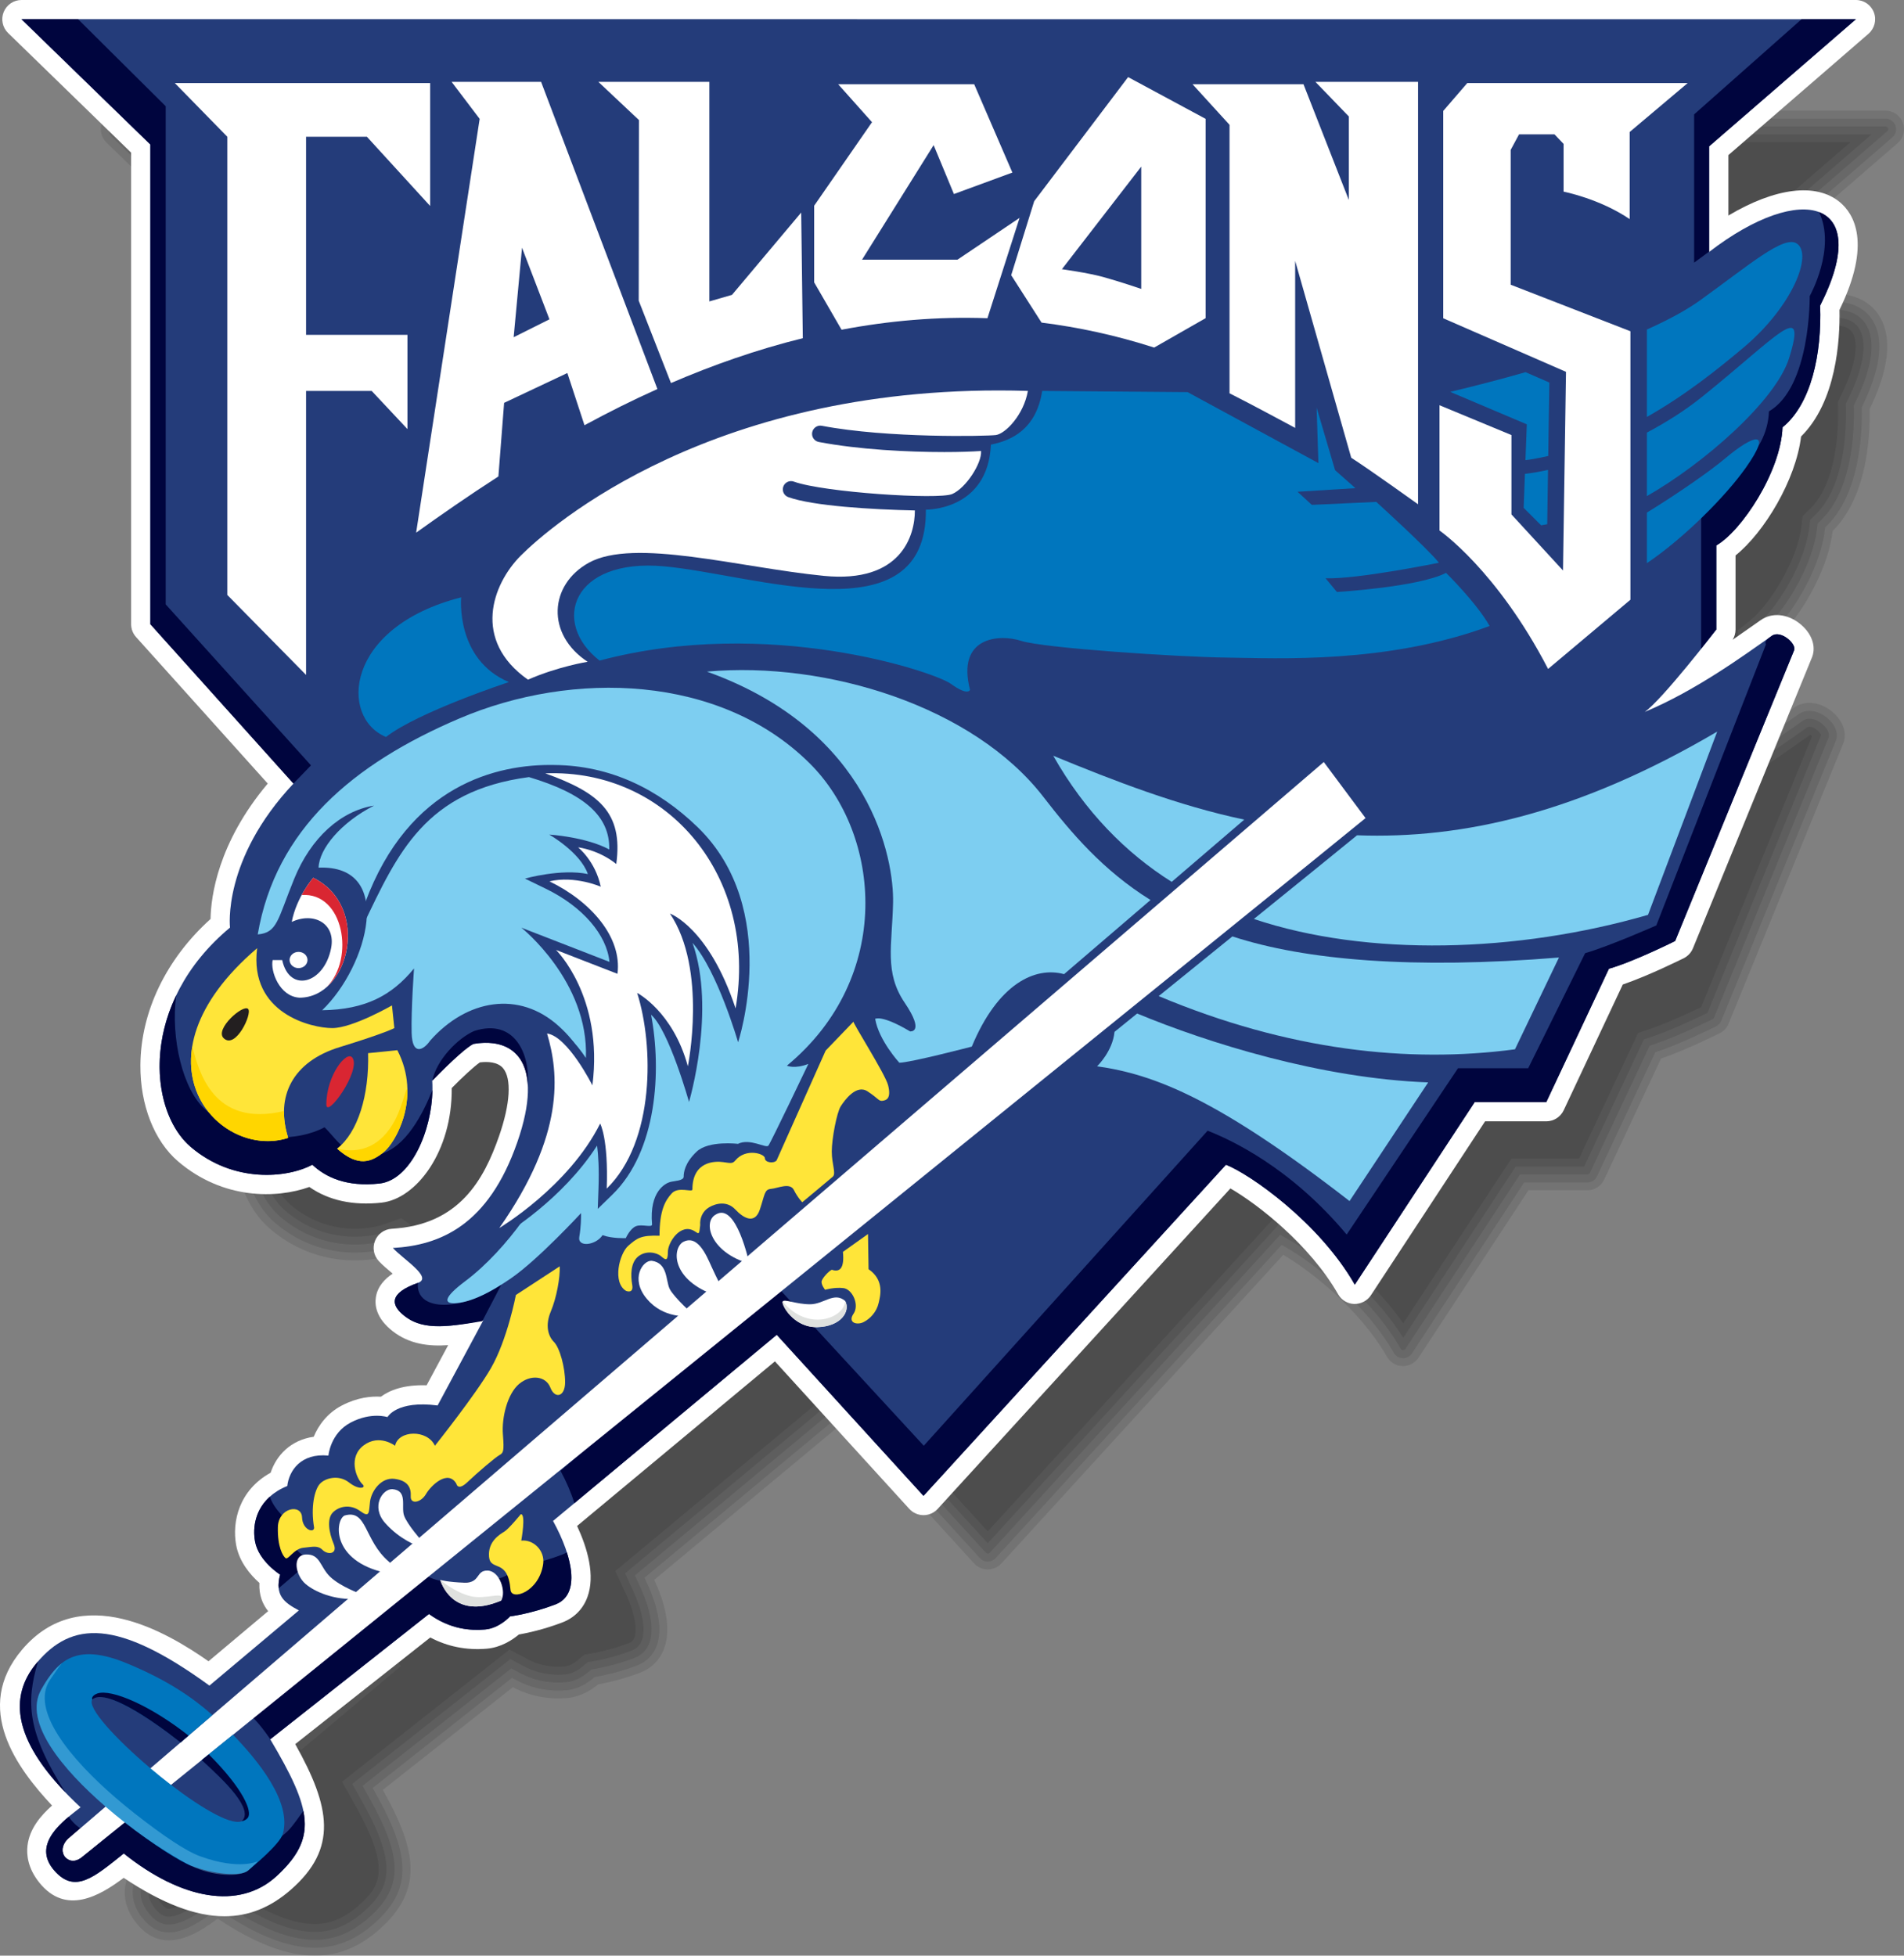 <?xml version="1.0" encoding="utf-8"?>
<!-- Generator: Adobe Illustrator 16.0.0, SVG Export Plug-In . SVG Version: 6.00 Build 0)  -->
<!DOCTYPE svg PUBLIC "-//W3C//DTD SVG 1.1//EN" "http://www.w3.org/Graphics/SVG/1.1/DTD/svg11.dtd">
<svg version="1.1" id="Layer_1" xmlns="http://www.w3.org/2000/svg" xmlns:xlink="http://www.w3.org/1999/xlink" x="0px" y="0px"
	 width="346.605px" height="355.967px" viewBox="96.037 101.897 346.605 355.967"
	 enable-background="new 96.037 101.897 346.605 355.967" xml:space="preserve">
<rect x="96.037" y="101.897" width="346.605" height="355.967" fill="#808080" stroke="none"/>
<g id="Layer_1_1_">
	<path opacity="0.1" enable-background="new    " d="M416.923,149.221v10.592c8.162-4.857,15.361-5.804,19.528-2.347
		c2.455,2.036,5.645,7.178-0.062,18.879c0.104,5.305-0.537,16.062-6.729,22.19c-0.922,7.651-6.469,16.821-11.484,20.848v12.99
		c0,0.635-0.18,1.255-0.515,1.789c1.335-0.915,2.547-1.769,3.597-2.509l1.34-0.943c1.935-1.353,4.598-1.124,6.784,0.583
		c2.089,1.628,2.96,3.938,2.218,5.887l-20.89,51.048c-0.309,0.756-0.882,1.373-1.611,1.738c-0.273,0.137-6.138,3.059-10.688,4.615
		l-10.354,22.033c-0.557,1.18-1.744,1.938-3.05,1.938h-10.729L354.26,349.03c-0.644,0.979-1.762,1.541-2.921,1.518
		c-1.171-0.035-2.238-0.68-2.822-1.697c-4.981-8.721-14.164-15.829-18.877-18.545l-51.306,56.162
		c-0.638,0.697-1.541,1.097-2.485,1.097h-0.002c-0.949-0.003-1.853-0.398-2.49-1.101l-23.551-25.85l-34.669,28.844
		c1.827,3.938,3.2,8.684,1.806,12.475c-0.773,2.103-2.297,3.638-4.406,4.439c-3.255,1.24-6.101,1.848-7.61,2.115
		c-1.123,0.938-3.127,2.274-5.649,2.483c-3.539,0.291-6.855-0.362-9.874-1.967l-23.669,18.688c6.2,11.059,7.485,18.297-0.765,25.516
		c-3.542,3.096-7.357,4.656-11.634,4.656c-5.12,0-10.902-2.232-17.671-6.738c-4.266,3.223-10.156,6.59-14.783,0.846
		c-2.049-2.547-2.26-4.93-2.076-6.479c0.181-1.527,0.79-2.871,1.605-4.062v-6.037c-5.309-6.467-10.018-15.465-2.553-24.26
		c10.262-12.09,25.472-3.006,32.672,2.041l10.456-8.783c-0.956-1.186-1.639-2.772-1.533-4.946c-1.537-1.361-3.532-3.646-4.079-6.65
		c-0.738-4.061,0.483-9.588,6.045-12.666c1.002-3.039,3.519-5.729,7.549-6.301c0.814-1.957,2.335-4.123,4.944-5.484
		c2.721-1.42,5.164-1.637,6.829-1.533c1.465-1.082,3.954-2.141,8.019-2l3.777-7.034c-3.422,0.243-6.828-0.183-9.733-2.451
		c-2.867-2.246-3.177-4.498-2.932-5.994c0.307-1.879,1.582-3.188,2.937-4.082c-0.021-0.018-0.042-0.035-0.063-0.055
		c-0.844-0.705-1.716-1.441-2.38-2.158c-0.885-0.957-1.137-2.34-0.648-3.549c0.489-1.209,1.631-2.027,2.933-2.103
		c11.821-0.67,16.141-8.592,18.81-16.252c1.965-5.643,2.224-10.088,0.693-11.891c-0.965-1.137-2.778-1.168-4.055-1.017
		c-1.05,0.724-3.117,2.642-4.939,4.5c0.106,11.111-6.203,19.418-12.307,20.078c-5.006,0.545-9.247-0.383-12.649-2.744
		c-5.681,2.039-15.107,2.267-22.996-4.473c-4.189-3.58-6.663-9.893-6.617-16.885c0.062-9.363,4.521-18.611,12.295-25.609
		c0.07-3.91,1.266-13.324,10.025-23.733l-23.079-25.676c-0.557-0.619-0.864-1.421-0.864-2.253V148.79l-21.564-20.965
		c-0.983-0.955-1.289-2.413-0.773-3.683c0.517-1.271,1.75-2.102,3.123-2.102h321.521c1.406,0,2.665,0.874,3.156,2.192
		s0.111,2.804-0.951,3.725L416.923,149.221z"/>
	<path opacity="0.1" enable-background="new    " d="M153.334,456.424c-4.785,0-10.304-2.125-16.873-6.496l-0.851-0.563
		l-0.815,0.612c-2.083,1.574-5.183,3.668-8.032,3.668c-1.808,0-3.365-0.844-4.761-2.575c-1.735-2.156-1.919-4.129-1.767-5.404
		c0.137-1.162,0.583-2.279,1.362-3.416l0.252-0.367v-7l-0.327-0.396c-7.144-8.703-7.983-16.033-2.568-22.414
		c3.094-3.646,6.955-5.494,11.475-5.494c5.422,0,11.906,2.619,19.273,7.781l0.906,0.637l12.384-10.404l-0.886-1.098
		c-0.894-1.109-1.292-2.408-1.215-3.975l0.033-0.689l-0.517-0.457c-1.39-1.232-3.146-3.244-3.617-5.832
		c-0.655-3.604,0.4-8.422,5.326-11.146l0.494-0.273l0.177-0.535c0.459-1.396,2.002-4.705,6.383-5.326l0.813-0.114l0.315-0.759
		c0.613-1.473,1.853-3.493,4.281-4.762c1.771-0.922,3.6-1.391,5.438-1.391c0.224,0,0.435,0.008,0.634,0.02l0.524,0.033l0.422-0.313
		c1.068-0.79,3.052-1.729,6.438-1.729c0.22,0,0.444,0.004,0.674,0.012l0.896,0.031l5.438-10.129l-2.608,0.186
		c-0.513,0.037-1.026,0.06-1.537,0.06c-2.991,0-5.281-0.701-7.208-2.207c-1.855-1.453-2.663-3.012-2.397-4.627
		c0.193-1.183,0.97-2.229,2.31-3.113l1.613-1.066l-1.484-1.239c-0.784-0.656-1.683-1.408-2.309-2.086
		c-0.504-0.545-0.649-1.343-0.371-2.029c0.278-0.689,0.937-1.162,1.678-1.203c12.741-0.723,17.429-9.58,20.09-17.215
		c1.273-3.656,3.022-10.244,0.432-13.297c-0.883-1.041-2.301-1.59-4.1-1.59c-0.392,0-0.804,0.024-1.225,0.075l-0.352,0.041
		l-0.292,0.201c-1.282,0.881-3.577,3.072-5.152,4.681l-0.417,0.428l0.006,0.596c0.098,10.269-5.73,18.062-11.022,18.633
		c-0.872,0.095-1.729,0.144-2.549,0.144c-3.532,0-6.601-0.89-9.124-2.64l-0.609-0.424l-0.699,0.25
		c-1.491,0.535-3.927,1.174-7.066,1.174c-3.742,0-9.296-0.934-14.507-5.385c-3.871-3.309-6.155-9.207-6.112-15.781
		c0.059-8.891,4.366-17.837,11.818-24.546l0.465-0.421l0.011-0.625c0.063-3.479,1.131-12.666,9.687-22.833l0.807-0.958
		l-23.916-26.607c-0.319-0.355-0.495-0.813-0.495-1.291v-83.25l-22-21.389c-0.566-0.55-0.74-1.378-0.443-2.109
		c0.297-0.731,0.999-1.204,1.788-1.204h321.521c0.802,0,1.526,0.504,1.808,1.255c0.28,0.751,0.062,1.609-0.545,2.135l-25.055,21.692
		v13.783l2.177-1.295c4.629-2.754,8.931-4.21,12.438-4.21c2.22,0,4.046,0.583,5.435,1.735c2.105,1.747,4.852,6.297-0.436,17.14
		l-0.15,0.312l0.007,0.347c0.085,4.396-0.359,15.257-6.304,21.139l-0.357,0.353l-0.06,0.498
		c-0.888,7.352-6.382,16.224-10.956,19.897l-0.539,0.433v13.681c0,0.363-0.104,0.717-0.294,1.023l2.032,1.954
		c1.343-0.919,2.56-1.776,3.612-2.52l1.339-0.942c0.572-0.401,1.267-0.614,2-0.614c1.025,0,2.115,0.41,3.069,1.154
		c1.58,1.231,2.27,2.895,1.758,4.238l-20.877,51.016c-0.177,0.435-0.504,0.787-0.923,0.996c-1.06,0.523-6.387,3.131-10.512,4.541
		l-0.578,0.195l-10.611,22.586c-0.316,0.674-1.003,1.109-1.746,1.109h-11.506l-20.443,31.127c-0.354,0.535-0.982,0.867-1.646,0.867
		c-0.693-0.021-1.313-0.394-1.646-0.974c-5.32-9.313-15.021-16.551-19.408-19.077l-1.002-0.576l-52.084,57.016
		c-0.363,0.398-0.883,0.627-1.424,0.627s-1.063-0.229-1.429-0.629l-24.479-26.867l-36.579,30.435l0.466,1.004
		c2.168,4.676,2.777,8.606,1.76,11.371c-0.625,1.696-1.858,2.938-3.567,3.592c-3.166,1.207-5.962,1.797-7.348,2.043l-0.379,0.063
		l-0.295,0.248c-1.061,0.89-2.762,1.982-4.844,2.154c-0.503,0.043-1.002,0.064-1.496,0.064c-2.699,0-5.25-0.629-7.583-1.867
		l-0.83-0.441l-25.372,20.033l0.602,1.072c6.56,11.699,6.445,17.688-0.457,23.727C160.71,455.018,157.215,456.424,153.334,456.424z"
		/>
	<path opacity="0.1" enable-background="new    " d="M153.334,454.985c-4.492,0-9.75-2.048-16.075-6.259l-1.701-1.131l-1.63,1.23
		c-1.106,0.836-4.469,3.377-7.165,3.377c-1.363,0-2.519-0.648-3.64-2.039c-1.421-1.768-1.578-3.33-1.459-4.332
		c0.109-0.926,0.476-1.832,1.12-2.771l0.505-0.735v-7.961l-0.654-0.797c-6.722-8.188-7.543-14.726-2.583-20.566
		c2.808-3.309,6.3-4.986,10.377-4.986c5.12,0,11.327,2.531,18.447,7.521l1.811,1.271L165,404.784l-1.772-2.197
		c-0.671-0.832-0.957-1.785-0.897-3l0.066-1.381l-1.034-0.914c-1.219-1.082-2.758-2.83-3.154-5.012
		c-0.565-3.109,0.348-7.273,4.606-9.629l0.987-0.55l0.354-1.067c0.466-1.416,1.764-3.863,5.218-4.354l1.626-0.229l0.63-1.519
		c0.521-1.252,1.572-2.971,3.617-4.036c1.563-0.814,3.169-1.229,4.772-1.229c0.191,0,0.372,0.006,0.542,0.02l1.049,0.063
		l0.843-0.621c0.896-0.664,2.589-1.451,5.584-1.451c0.202,0,0.408,0.004,0.619,0.013l1.796,0.063l7.097-13.221l-5.215,0.371
		c-0.48,0.032-0.959,0.053-1.435,0.053c-2.652,0-4.661-0.604-6.32-1.902c-1.41-1.104-2.037-2.199-1.864-3.258
		c0.126-0.77,0.692-1.49,1.683-2.145l3.227-2.136l-2.968-2.479c-0.77-0.646-1.618-1.355-2.175-1.959
		c-0.125-0.135-0.162-0.34-0.092-0.512c0.07-0.175,0.239-0.296,0.422-0.308c13.595-0.77,18.562-10.119,21.37-18.18
		c1.678-4.82,3.07-11.283,0.17-14.701c-1.166-1.373-2.963-2.099-5.198-2.099c-0.452,0-0.922,0.029-1.397,0.087l-0.703,0.084
		l-0.585,0.401c-1.763,1.214-4.778,4.261-5.365,4.857l-0.834,0.854l0.012,1.191c0.095,9.984-5.607,16.74-9.737,17.188
		c-0.82,0.088-1.625,0.133-2.395,0.133c-3.232,0-6.026-0.801-8.302-2.381l-1.218-0.849l-1.398,0.502
		c-1.384,0.496-3.649,1.09-6.579,1.09c-3.5,0-8.695-0.875-13.572-5.04c-3.551-3.035-5.647-8.521-5.607-14.677
		c0.056-8.488,4.19-17.049,11.342-23.486l0.931-0.838l0.022-1.252c0.06-3.324,1.09-12.117,9.348-21.931l1.613-1.917l-24.753-27.539
		c-0.081-0.09-0.125-0.207-0.125-0.329v-83.858l-22.436-21.813c-0.146-0.142-0.189-0.347-0.112-0.536
		c0.076-0.188,0.25-0.305,0.454-0.305h321.521c0.198,0,0.389,0.13,0.458,0.317c0.068,0.189,0.014,0.413-0.141,0.545l-25.552,22.122
		v16.974l4.354-2.591c4.404-2.622,8.451-4.008,11.701-4.008c1.873,0,3.394,0.472,4.515,1.403c1.782,1.478,4.046,5.442-0.81,15.401
		l-0.305,0.623l0.014,0.695c0.081,4.21-0.327,14.597-5.877,20.087l-0.715,0.706l-0.119,0.998
		c-0.831,6.898-6.163,15.521-10.428,18.945l-1.078,0.865v14.372c0,0.092-0.023,0.181-0.073,0.258l-0.623,0.992l3.727,3.577
		l0.967-0.663c1.347-0.923,2.568-1.784,3.628-2.531l1.337-0.941c0.328-0.229,0.733-0.352,1.172-0.352
		c0.706,0,1.481,0.302,2.186,0.85c1.037,0.809,1.571,1.874,1.298,2.59l-20.864,50.984c-0.045,0.111-0.128,0.199-0.23,0.254
		c-1.013,0.5-6.271,3.076-10.335,4.467l-1.155,0.396l-10.872,23.139c-0.079,0.168-0.257,0.281-0.441,0.281h-12.283l-20.87,31.775
		c-0.085,0.129-0.267,0.219-0.441,0.219c-0.146-0.004-0.312-0.098-0.396-0.25c-5.473-9.578-15.437-17.014-19.938-19.607
		l-2.004-1.153l-52.864,57.869c-0.093,0.102-0.224,0.155-0.359,0.155c-0.135,0-0.271-0.059-0.363-0.157l-25.405-27.884
		l-38.489,32.021l0.933,2.008c1.975,4.258,2.584,7.906,1.715,10.268c-0.484,1.314-1.402,2.238-2.729,2.744
		c-3.053,1.162-5.75,1.732-7.085,1.972l-0.757,0.133l-0.591,0.494c-0.9,0.754-2.332,1.684-4.038,1.821
		c-0.464,0.039-0.923,0.06-1.377,0.06c-2.461,0-4.786-0.57-6.908-1.697l-1.66-0.883l-27.075,21.377l1.203,2.145
		c6.21,11.076,6.173,16.408-0.149,21.939C160.037,453.694,156.851,454.985,153.334,454.985z"/>
	<path opacity="0.1" enable-background="new    " d="M153.334,453.543c-4.2,0-9.197-1.967-15.277-6.014l-2.552-1.697l-2.445,1.846
		c-2.708,2.049-4.827,3.086-6.297,3.086c-0.609,0-1.446-0.17-2.518-1.502c-1.107-1.377-1.237-2.53-1.151-3.26
		c0.082-0.688,0.369-1.383,0.878-2.125l0.757-1.104v-8.925l-0.981-1.194c-6.287-7.656-7.088-13.433-2.598-18.724
		c2.521-2.971,5.644-4.477,9.279-4.477c4.818,0,10.747,2.442,17.621,7.26l2.716,1.906l16.24-13.646l-2.659-3.297
		c-0.448-0.555-0.622-1.16-0.58-2.022l0.1-2.072l-1.552-1.371c-1.048-0.932-2.368-2.414-2.69-4.188
		c-0.477-2.619,0.294-6.125,3.886-8.113l1.481-0.82l0.53-1.604c0.442-1.345,1.503-3.019,4.053-3.377l2.438-0.349l0.945-2.271
		c0.43-1.033,1.292-2.447,2.954-3.314c1.355-0.707,2.737-1.063,4.105-1.063c0.157,0,0.304,0.004,0.444,0.014l1.582,0.098
		l1.264-0.934c0.591-0.438,1.988-1.168,4.729-1.168c0.184,0,0.373,0.002,0.565,0.01l2.694,0.094l8.757-16.313l-7.822,0.557
		c-0.448,0.033-0.892,0.05-1.333,0.05c-2.314,0-4.041-0.507-5.433-1.597c-0.923-0.723-1.408-1.412-1.33-1.891
		c0.057-0.348,0.432-0.767,1.056-1.18l4.839-3.197c0,0-4.792-4.006-4.965-4.152c12.812-1.635,17.672-10.899,20.475-18.945
		c2.621-7.524,2.59-12.944-0.092-16.104c-1.449-1.705-3.625-2.606-6.296-2.606c-0.509,0-1.037,0.032-1.57,0.099l-1.053,0.126
		l-0.877,0.604c-1.819,1.25-4.729,4.172-5.578,5.037l-1.251,1.277l0.018,1.789c0.093,9.725-5.453,15.416-8.452,15.74
		c-0.769,0.081-1.522,0.125-2.24,0.125c-2.934,0-5.451-0.716-7.481-2.123l-1.827-1.271l-2.097,0.754
		c-1.275,0.457-3.367,1.004-6.092,1.004c-3.257,0-8.094-0.813-12.637-4.694c-3.232-2.763-5.14-7.837-5.103-13.57
		c0.054-8.085,4.014-16.259,10.865-22.427l1.396-1.258l0.034-1.877c0.057-3.172,1.048-11.567,9.01-21.029l2.42-2.875l-25.347-28.199
		v-84.104l-21.194-20.605h316.631l-24.125,20.886v20.165l6.528-3.886c4.186-2.489,7.978-3.805,10.967-3.805
		c1.528,0,2.737,0.36,3.595,1.071c1.173,0.973,3.403,4.25-1.185,13.663l-0.456,0.934l0.021,1.043
		c0.077,4.025-0.299,13.938-5.45,19.036l-1.072,1.058l-0.179,1.498c-0.767,6.365-5.859,14.75-9.899,17.993l-1.615,1.297v14.79
		l-1.101,1.75l5.415,5.201l1.936-1.326c1.353-0.927,2.579-1.791,3.644-2.542l1.336-0.94c0.082-0.058,0.202-0.089,0.343-0.089
		c0.383,0,0.854,0.199,1.3,0.545c0.543,0.423,0.77,0.843,0.809,1.014l-20.688,50.547c-1.503,0.734-6.21,2.994-9.837,4.234
		l-1.731,0.592l-10.875,23.146H371.95l-20.466,31.16c-5.745-9.209-15.272-16.289-19.688-18.83l-3.006-1.732l-52.942,57.953
		l-25.629-28.131l-40.399,33.611l1.4,3.014c1.787,3.852,2.395,7.189,1.669,9.164c-0.338,0.918-0.957,1.539-1.89,1.895
		c-2.942,1.121-5.538,1.671-6.823,1.896l-1.135,0.199l-0.887,0.741c-0.74,0.621-1.902,1.384-3.231,1.492
		c-0.426,0.035-0.845,0.054-1.259,0.054c-2.223,0-4.32-0.515-6.233-1.529l-2.489-1.322l-28.778,22.722l1.805,3.219
		c6.49,11.574,5.222,15.721,0.158,20.149C159.363,452.372,156.487,453.543,153.334,453.543z"/>
	<path opacity="0.1" enable-background="new    " d="M153.334,452.104c-3.907,0-8.644-1.889-14.479-5.771l-3.402-2.264l-3.26,2.461
		c-3.216,2.432-4.782,2.795-5.429,2.795c-0.201,0-0.62,0-1.396-0.965c-0.794-0.986-0.896-1.732-0.843-2.188
		c0.054-0.451,0.262-0.936,0.636-1.479l1.01-1.474v-9.885l-1.309-1.594c-5.837-7.109-6.619-12.156-2.613-16.877
		c2.235-2.633,4.988-3.967,8.182-3.967c4.518,0,10.167,2.354,16.794,6.997l3.622,2.539l18.168-15.264l-3.545-4.395
		c-0.156-0.193-0.293-0.418-0.262-1.052l0.133-2.764l-2.07-1.83c-1.241-1.102-2.033-2.299-2.227-3.367
		c-0.387-2.127,0.241-4.979,3.166-6.596l1.975-1.094l0.707-2.144c0.463-1.405,1.408-2.19,2.887-2.399l3.251-0.461l1.26-3.031
		c0.338-0.814,1.011-1.922,2.291-2.592c1.146-0.599,2.303-0.898,3.439-0.898c0.121,0,0.235,0.002,0.344,0.01l2.116,0.131
		l1.686-1.241c0.362-0.271,1.459-0.89,3.874-0.89c0.165,0,0.334,0.002,0.507,0.009l3.597,0.127l10.417-19.406l-10.429,0.742
		c-0.417,0.03-0.825,0.045-1.23,0.045c-1.976,0-3.42-0.408-4.546-1.289c-0.287-0.228-0.483-0.416-0.611-0.562
		c0.065-0.051,0.146-0.108,0.245-0.174l6.452-4.266c0,0-2.812-2.351-4.094-3.422c11.353-2.729,15.878-11.65,18.557-19.336
		c2.8-8.045,2.682-13.938-0.354-17.515c-1.732-2.038-4.288-3.114-7.394-3.114c-0.563,0-1.15,0.037-1.743,0.106l-1.404,0.169
		l-1.17,0.805c-1.932,1.328-4.92,4.327-5.791,5.217l-1.668,1.703l0.023,2.387c0.089,9.352-5.157,14.076-7.167,14.293
		c-0.717,0.078-1.418,0.117-2.085,0.117c-2.635,0-4.876-0.627-6.66-1.865l-2.436-1.695l-2.797,1.004
		c-1.167,0.42-3.088,0.918-5.605,0.918c-3.015,0-7.493-0.754-11.702-4.348c-2.913-2.49-4.632-7.152-4.598-12.469
		c0.051-7.68,3.837-15.469,10.389-21.365l1.861-1.676l0.045-2.502c0.054-3.02,1.007-11.021,8.671-20.127l3.227-3.834l-25.815-28.72
		v-84.16l-19.087-18.557h309.221l-21.702,18.788v23.355l8.707-5.182c3.961-2.356,7.499-3.603,10.229-3.603
		c1.186,0,2.083,0.249,2.675,0.739c1.465,1.215,1.823,4.985-1.559,11.924l-0.606,1.245l0.025,1.391
		c0.073,3.839-0.269,13.278-5.021,17.984l-1.432,1.411l-0.236,1.999c-0.715,5.933-5.624,14.033-9.371,17.04l-2.156,1.729v15.066
		l-1.501,2.391l7.105,6.825l2.898-1.989c1.358-0.931,2.59-1.798,3.659-2.552l0.995-0.7c0.069,0.038,0.162,0.094,0.267,0.174
		c0.023,0.019,0.045,0.036,0.065,0.054l-20.185,49.317c-1.783,0.863-5.95,2.824-9.178,3.928l-2.312,0.789l-10.746,22.869H371.17
		l-19.69,29.981c-5.979-8.579-14.86-15.1-18.965-17.461l-4.008-2.311l-52.658,57.643l-25.495-27.979l-42.31,35.199l1.867,4.018
		c1.887,4.068,2.076,6.832,1.624,8.063c-0.194,0.524-0.508,0.838-1.051,1.045c-2.831,1.077-5.326,1.604-6.562,1.825l-1.513,0.267
		l-1.182,0.99c-0.475,0.396-1.421,1.077-2.424,1.159c-0.388,0.031-0.767,0.048-1.141,0.048c-1.987,0-3.857-0.457-5.558-1.359
		l-3.318-1.766l-30.481,24.065l2.406,4.289c6.585,11.746,4.569,14.773,0.466,18.363
		C158.689,451.047,156.125,452.104,153.334,452.104z"/>
</g>
<g id="Layer_1_copy">
	<g>
		<g>
			<path fill="#FFFFFF" d="M436.179,108.043c1.104-0.957,1.499-2.499,0.988-3.869c-0.51-1.369-1.817-2.277-3.279-2.277H99.952
				c-1.425,0-2.707,0.863-3.243,2.184c-0.536,1.319-0.218,2.833,0.803,3.825l22.397,21.775v85.833c0,0.864,0.319,1.697,0.897,2.34
				l23.97,26.668c-9.097,10.81-10.339,20.588-10.412,24.65c-8.074,7.268-12.706,16.871-12.77,26.598
				c-0.048,7.265,2.521,13.818,6.872,17.535c8.193,6.998,17.984,6.767,23.884,4.646c3.534,2.453,7.938,3.416,13.137,2.852
				c6.34-0.688,12.893-9.313,12.783-20.854c1.893-1.934,4.04-3.926,5.13-4.676c1.326-0.158,3.209-0.125,4.211,1.055
				c1.59,1.873,1.321,6.49-0.72,12.352c-2.772,7.955-7.259,16.185-19.536,16.879c-1.352,0.074-2.538,0.927-3.046,2.183
				c-0.508,1.256-0.246,2.69,0.673,3.686c0.689,0.746,1.595,1.51,2.472,2.244c0.021,0.021,0.043,0.037,0.065,0.055
				c-1.407,0.933-2.731,2.289-3.05,4.24c-0.255,1.553,0.067,3.896,3.045,6.228c3.017,2.356,6.554,2.801,10.109,2.547l-3.923,7.307
				c-4.222-0.145-6.807,0.953-8.328,2.078c-1.729-0.107-4.266,0.117-7.093,1.592c-2.71,1.412-4.29,3.664-5.135,5.697
				c-4.186,0.592-6.8,3.387-7.841,6.543c-5.777,3.195-7.045,8.938-6.279,13.154c0.568,3.121,2.641,5.493,4.236,6.907
				c-0.109,2.259,0.6,3.908,1.593,5.14l-10.86,9.123c-7.479-5.242-23.276-14.679-33.934-2.119
				c-9.071,10.686-0.836,21.664,5.457,28.381c-2.062,1.824-4.107,4.211-4.473,7.301c-0.191,1.611,0.028,4.084,2.156,6.729
				c4.805,5.969,10.924,2.471,15.354-0.875c7.03,4.678,13.035,6.998,18.353,6.998c4.442,0,8.405-1.621,12.083-4.839
				c8.569-7.497,7.234-15.016,0.794-26.5l24.584-19.407c3.135,1.664,6.579,2.346,10.255,2.043c2.619-0.217,4.701-1.605,5.867-2.582
				c1.567-0.277,4.523-0.908,7.904-2.195c2.19-0.836,3.773-2.43,4.576-4.613c1.448-3.936,0.022-8.862-1.876-12.952l36.009-29.959
				l24.462,26.848c0.662,0.727,1.601,1.141,2.585,1.143h0.002c0.983,0,1.921-0.412,2.584-1.139l53.286-58.33
				c4.896,2.82,14.432,10.203,19.606,19.262c0.604,1.06,1.714,1.728,2.931,1.765c1.205,0.022,2.365-0.563,3.034-1.576L366.383,306
				h11.144c1.355,0,2.591-0.785,3.168-2.014l10.753-22.885c4.729-1.615,10.815-4.65,11.103-4.793
				c0.758-0.379,1.354-1.021,1.674-1.808l21.696-53.02c0.771-2.024-0.134-4.423-2.304-6.114c-2.273-1.772-5.039-2.01-7.046-0.605
				l-1.394,0.979c-1.091,0.769-2.349,1.655-3.733,2.606c0.348-0.555,0.532-1.199,0.532-1.858V203
				c5.21-4.182,10.973-13.707,11.93-21.653c6.433-6.365,7.097-17.537,6.991-23.047c5.924-12.154,2.608-17.494,0.062-19.609
				c-4.328-3.591-11.806-2.607-20.283,2.437v-11.001L436.179,108.043z"/>
			<path fill="#243C7A" d="M407.173,147.75v-19.222l26.715-23.131l-333.941-0.003l23.462,22.809v87.312l26.063,28.995
				c-13.032,13.846-11.566,26.227-11.566,26.227c-16.452,13.685-14.986,33.23-7.167,39.908c7.819,6.681,17.593,5.701,22.154,3.259
				c2.443,2.28,6.19,4.071,12.217,3.422c6.027-0.65,10.1-10.75,9.611-18.732c0,0,5.212-5.538,7.493-6.678
				c7.493-1.306,13.032,3.42,7.982,17.918c-5.255,15.088-14.009,18.732-22.643,19.221c1.955,2.119,7.33,5.377,4.561,6.355
				c-5.305,1.871-4.973,4.047-2.443,6.024c3.747,2.935,8.959,1.791,14.335,0.814l-8.308,15.475
				c-7.493-0.977-9.122,2.117-9.122,2.117s-2.932-0.979-6.679,0.979c-3.746,1.955-4.072,6.026-4.072,6.026
				c-5.05-0.489-7.168,2.771-7.493,5.537c-5.213,2.119-6.516,6.517-5.865,10.101c0.652,3.584,4.561,6.026,4.561,6.026
				c-0.977,3.746,0.652,5.051,3.421,6.517l-16.289,13.686c-16.876-12.268-25.085-11.672-31.414-4.156
				c-5.837,6.933-3.56,15.625,7.957,26.31c-3.041,2.391-9.045,6.623-4.779,11.514c3.749,4.295,7.216,1.234,12.645-3.109
				c10.385,8.31,21.004,10.451,27.889,4.058c7.454-6.926,6.381-12.023-1.222-24.84l28.888-22.806
				c3.909,2.824,7.601,3.041,10.208,2.824c2.606-0.219,4.561-2.391,4.561-2.391s3.692-0.437,8.253-2.172
				c4.561-1.736,3.258-8.472-0.434-15.203l40.724-33.883l26.714,29.319l55.059-60.271c4.233,1.631,16.94,10.428,23.457,21.828
				l21.828-33.229h13.03l11.402-24.272c4.563-1.303,12.056-5.049,12.056-5.049l21.663-52.94c0.441-1.159-2.441-3.747-4.07-2.607
				c-4.883,3.418-13.771,9.945-23.133,13.847c3.26-2.281,13.031-14.987,13.031-14.987V201.18
				c4.563-2.607,11.729-13.358,12.057-21.502c5.213-4.236,7.167-13.358,6.842-22.154
				C437.146,138.302,424.114,134.718,407.173,147.75"/>
		</g>
		<g>
			<path fill="#00053E" d="M182.377,289.551c-3.014,1.303-6.906,5.313-7.641,9.061c1.585-1.623,5.778-5.848,7.478-6.698
				c5.267-0.916,9.562,1.153,9.899,7.494C192.558,293.866,189.789,287.188,182.377,289.551"/>
			<path fill="#00053E" d="M149.363,379.387c0,0-3.146-2.014-4.209-5.063c-2.558,2.301-3.177,5.459-2.687,8.158
				c0.652,3.584,4.562,6.024,4.562,6.024c-0.256,0.982-0.33,1.793-0.254,2.484l5.942-5.09
				C150.002,384.438,148.405,383.133,149.363,379.387"/>
			<path fill="#00053E" d="M172.114,335.407c-5.306,1.871-4.974,4.047-2.443,6.022c2.92,2.287,6.515,2.283,14.158,0.949l3.516-6.729
				C180.602,340.417,171.64,340.948,172.114,335.407"/>
			<path fill="#00053E" d="M130.739,310.647c7.819,6.678,17.593,5.698,22.154,3.258c2.443,2.278,6.19,4.069,12.217,3.42
				c5.609-0.607,9.52-9.396,9.643-17.043c-1.66,4.243-4.864,10.52-9.587,11.701c-5.768,1.438-7.657-2.617-10.053-4.898
				c-4.473,2.445-14.056,3.422-21.722-3.256c-4.026-3.509-6.329-12.869-5.277-20.761
				C122.76,294.268,125.088,305.818,130.739,310.647"/>
			<polygon fill="#00053E" points="423.994,105.396 404.436,122.718 404.436,149.705 407.173,147.688 407.173,128.528 
				433.888,105.396 			"/>
			<path fill="#00053E" d="M418.575,217.632c-0.662,0.463-1.402,0.987-1.065,1.551l-19.959,51.163c0,0-8.483,3.746-12.956,5.051
				l-10.365,20.939h-12.776l-20.267,30.273c-10.295-12.304-21.16-17.273-25.313-18.902l-51.672,57.344l-27.061-29.354
				l-39.063,33.918c1.08,2.008,1.945,4.014,2.518,5.891l36.84-30.649l26.715,29.317l55.059-60.27
				c4.234,1.629,16.941,10.426,23.457,21.828l21.828-33.23h13.031l11.402-24.271c4.562-1.305,12.055-5.051,12.055-5.051
				l21.665-52.939C423.089,219.079,420.204,216.492,418.575,217.632"/>
			<path fill="#00053E" d="M427.173,140.503c3.181,6.593-1.695,15.285-1.695,15.285s0.215,16.535-7.419,20.987
				c-0.317,8.145-7.873,12.676-12.346,15.282v27.918l2.763-3.503v-15.293c4.563-2.606,11.729-13.357,12.057-21.502
				c5.213-4.235,7.167-13.357,6.842-22.153C432.303,147.826,431.424,142.114,427.173,140.503"/>
			<path fill="#00053E" d="M198.503,384.817c-4.472,1.735-8.092,2.172-8.092,2.172s-1.917,2.172-4.472,2.391
				c-2.556,0.215-9.135,1.705-12.968-1.119l-30.829,26.314c1.303,1.385,1.96,2.271,3.1,3.901l28.882-22.801
				c3.909,2.824,7.601,3.041,10.208,2.824c2.606-0.217,4.561-2.389,4.561-2.389s3.692-0.438,8.253-2.172
				c3.24-1.234,3.512-4.994,2.079-9.48C199.002,384.592,198.764,384.715,198.503,384.817"/>
			<path fill="#00053E" d="M102.956,404.315c-0.07,0.077-0.141,0.153-0.209,0.237c-5.327,6.322-3.872,14.119,5.167,23.554
				C100.929,417.071,100.767,411.75,102.956,404.315"/>
			<path fill="#00053E" d="M148.397,435.208c-6.75,6.395-16.757,3.244-26.939-5.064c-5.324,4.347-8.723,7.404-12.398,3.109
				c-0.195-0.229-0.36-0.453-0.512-0.676c-2.934,2.459-6.006,5.922-2.624,9.797c3.749,4.295,7.215,1.234,12.645-3.107
				c10.384,8.31,21.004,10.451,27.889,4.056c4.238-3.938,5.711-7.287,4.803-11.799C150.583,432.397,149.365,434.29,148.397,435.208"
				/>
			<polygon fill="#00053E" points="123.409,215.515 149.45,244.524 152.65,241.209 126.203,211.908 126.203,121.234 
				110.251,105.396 99.952,105.396 123.409,128.203 			"/>
		</g>
		<g>
			<path fill="#0076BE" d="M166.304,236.04c-8.47-3.475-7.602-19.982,13.684-25.412c0,0-1.087,11.294,8.687,15.421
				C188.675,226.048,172.168,231.479,166.304,236.04"/>
			<path fill="#0076BE" d="M205.182,222.139c-8.905-6.95-4.996-18.679,11.729-17.159c16.724,1.521,47.891,12.924,47.674-10.316
				c0,0,11.294,0.217,11.837-11.837c3.802-0.76,8.253-2.824,9.339-9.774l26.461,0.217l23.82,12.923l-0.326-10.099l3.359,11.383
				l3.699,3.277l-10.534,0.652l2.606,2.389l11.729-0.543c0,0,9.447,8.579,11.402,11.077c0,0-14.877,3.04-20.633,2.824l2.063,2.497
				c0,0,14.77-0.868,19.873-3.475c0,0,5.537,5.43,7.928,9.665c-18.68,6.95-38.77,5.864-47.783,5.756
				c-9.013-0.109-33.447-1.738-37.466-3.041c-4.019-1.303-11.837-0.76-9.339,8.905c0,0-0.326,1.195-3.477-1.086
				C266.116,224.181,235.807,213.994,205.182,222.139"/>
			<path fill="#7DCEF1" d="M258.612,266.175c-0.163,7.82-1.63,12.707,2.117,18.246c3.747,5.537,0.978,5.211,0.978,5.211
				c-5.213-3.094-6.354-2.28-6.354-2.28c0.652,3.909,4.398,7.981,4.398,7.981c1.955,0,13.193-2.933,13.193-2.933
				c4.763-11.477,11.537-14.625,16.795-13.186l15.738-13.497c-8.604-5.347-14.418-12.186-19.5-18.767
				c-12.707-16.452-39.421-24.76-61.25-22.805C254.702,234.899,258.774,258.356,258.612,266.175"/>
			<path fill="#7DCEF1" d="M298.923,289.717c-0.343,3.568-3.171,6.27-3.171,6.27c10.427,1.466,22.009,5.959,45.955,24.529
				l14.315-21.6c-19.479-0.717-40.08-7.182-52.979-12.537C301.692,287.475,300.317,288.586,298.923,289.717"/>
			<path fill="#7DCEF1" d="M320.38,272.344c-3.354,2.717-6.972,5.646-10.822,8.766c-0.847,0.685-1.724,1.396-2.592,2.097
				c23.59,9.907,45.532,12.272,64.858,9.687l8.006-16.707C353.317,278.34,333.681,276.698,320.38,272.344"/>
			<path fill="#7DCEF1" d="M309.334,262.414l13.209-11.328c-12.04-2.541-23.655-7.045-34.772-11.626
				C293.562,249.674,301.063,257.217,309.334,262.414"/>
			<path fill="#7DCEF1" d="M343.076,253.936c-1.528,1.258-3.819,3.115-7.265,5.907c-3.188,2.584-7.064,5.725-11.516,9.328
				c20.664,6.925,47.941,6.149,71.747-0.75l12.595-33.357C383.449,249.875,362.356,254.648,343.076,253.936"/>
			<path fill="#7DCEF1" d="M142.956,271.984c3.258-19.112,17.279-31.029,36.706-39.312c20.633-8.797,47.454-8.013,63.746,8.145
				c13.141,13.031,15.313,38.983-4.126,55.058c0,0,1.411,0.651,3.909-0.326c0,0-6.841,14.336-7.276,14.879s-3.367-1.412-5.539-0.326
				c0,0-5.347-0.647-7.519,1.414c-2.172,2.063-2.363,3.802-2.363,4.562s-1.737,0.76-2.497,0.977
				c-0.761,0.22-3.801,1.629-3.258,7.711c0,0.652-1.846-0.106-2.932,0.326c-1.086,0.434-1.847,2.17-1.847,2.17
				s-2.498,0.109-4.235-0.543c-1.195,1.851-4.561,2.283-4.235,0.328c0.325-1.955,0.325-3.367,0.325-4.344
				c0,0-7.818,8.471-12.705,11.836c-4.887,3.367-8.036,4.453-10.209,4.561c-2.172,0.109-2.063-1.086,1.847-4.018
				c3.909-2.934,7.602-7.059,10.425-10.969c2.824-3.908,10.208-25.193,10.208-25.193s3.693-3.584-3.584-10.209
				c-7.276-6.623-16.832-4.887-23.457,2.605c-1.194,1.735-3.258,2.822-3.366-1.412c-0.109-4.234,0.434-11.729,0.434-11.729
				c-4.018,4.889-8.796,7.494-16.723,7.604c8.361-8.035,13.354-26.517-0.652-25.954c0.109-3.475,4.127-8.254,10.099-11.294
				c-6.081,0.977-11.511,5.864-14.551,13.357C146.539,269.379,146.539,271.659,142.956,271.984"/>
			<path fill="#243C7A" d="M223.039,252.462c-7.208-6.985-15.936-11.23-26.056-11.317c-10.431-0.212-26.531,3.577-34.479,25.084
				l-0.326,4.018c6.283-13.164,11.296-24.397,30.154-26.902c10.053,3,14.753,7.102,14.614,13.174
				c-4.258-2.3-10.931-2.712-10.931-2.712s5.644,3.198,7.037,7.185c-4.907-1.019-11.457,0.827-11.457,0.827l3.81,1.851
				c6.709,3.258,11.108,8.41,11.578,13.309l-16.042-6.229c0,0,12.292,9.756,11.754,23.717c-1.8-2.668-4.305-5.572-6.857-5.938
				l-2.32-0.332l0.67,2.246c1.978,6.625,3.251,17.371-8.478,34.11l-4.008,5.724l6.003-3.572c0.478-0.283,10.703-6.443,17.022-16.283
				c0.227,1.736,0.385,4.252,0.26,7.773l-0.134,3.739l2.68-2.61c8.079-7.881,8.978-22.488,7.026-32.725
				c3.271,2.868,6.905,15.875,6.905,15.875s4.967-16.699,0.64-28.957c4.569,5.172,8.297,18.096,8.297,18.096
				S238.413,267.361,223.039,252.462"/>
			<path fill="#0076BE" d="M410.104,185.325c-2.743,2.316-8.604,6.392-14.267,9.876v9.203c6.681-4.505,14.305-12.098,18.067-17.45
				C418.793,180.003,415.328,180.917,410.104,185.325"/>
			<path fill="#0076BE" d="M373.405,194.337l3.179,3.179l1.108-0.198l0.146-9.892c-1.5,0.334-2.902,0.574-4.201,0.727
				L373.405,194.337z"/>
			<path fill="#0076BE" d="M405.869,174.139c-3.04,2.442-6.479,4.62-10.031,6.499v11.558c10.354-5.897,23.489-17.392,25.886-25.116
				C425.114,156.159,419.661,163.062,405.869,174.139"/>
			<path fill="#0076BE" d="M373.978,179.134l-0.246,6.521l0.862-0.113c1.113-0.185,2.207-0.404,3.285-0.647l0.202-13.366
				l-4.333-1.89c-4.425,1.269-9.034,2.469-13.713,3.588L373.978,179.134z"/>
			<path fill="#0076BE" d="M423.137,146.229c-2.372-1.581-8.688,3.91-17.593,10.317c-2.53,1.821-5.844,3.604-9.706,5.332v15.913
				c7.021-3.972,12.9-8.683,17.634-12.666C422.376,157.632,426.068,148.184,423.137,146.229"/>
			<path fill="#FFE539" d="M142.847,274.482c-23.891,20.416-6.95,38.66,5.647,34.533c-2.389-7.602,0.869-13.899,9.34-16.508
				c8.47-2.605,9.991-3.475,9.991-3.475l-0.435-4.127c0,0-7.167,4.127-10.859,4.127C152.838,289.036,141.327,286.43,142.847,274.482
				"/>
			<path fill="#FFE539" d="M163.046,293.596c0.217,7.603-1.846,14.441-5.647,17.375c3.91,3.478,6.299,2.392,8.471,0.65
				c2.172-1.736,6.95-9.99,2.497-18.568L163.046,293.596z"/>
			<path fill="#FFD600" d="M131.033,292.37c-1.913,11.748,8.801,19.481,17.461,16.646c-0.535-1.703-0.787-3.34-0.76-4.885
				C134.73,307.223,132.205,296.717,131.033,292.37"/>
			<path fill="#FFD600" d="M157.399,310.971c3.91,3.478,6.299,2.392,8.471,0.65c1.493-1.193,4.218-5.467,4.328-10.811
				c0.051-2.431-0.71,2.039-2.238,4.946C165.526,310.389,161.771,312.03,157.399,310.971"/>
			<path fill="#D92632" d="M160.223,294.465c-0.997-1.564-4.778,3.146-4.778,8.471C155.445,305.622,161.743,296.854,160.223,294.465
				"/>
			<path fill="#FFFFFF" d="M149.146,269.704c0.869-4.561,3.91-8.036,3.91-8.036c10.533,5.213,6.624,21.829-2.498,21.829
				c-3.693-0.218-5.322-4.89-4.887-6.843h1.738c1.31,6.048,7.629,4.347,8.904-2.174
				C157.189,270.004,153.187,267.826,149.146,269.704"/>
			<path fill="#D92632" d="M153.056,261.668c0,0-1.058,1.215-2.104,3.144c7.683-0.551,9.706,11.625,4.561,16.75
				C160.68,277.032,161.384,265.789,153.056,261.668"/>
			<path fill="#FFFFFF" d="M152.016,276.637c0,0.816-0.731,1.479-1.634,1.479c-0.902,0-1.634-0.662-1.634-1.479
				c0-0.816,0.732-1.479,1.634-1.479C151.285,275.157,152.016,275.818,152.016,276.637"/>
			<path fill="#231F20" d="M136.766,290.881c2.172,2.063,5.212-4.451,4.452-5.32C140.357,284.575,135.028,289.252,136.766,290.881"
				/>
			<path fill="#FFFFFF" d="M195.625,290.014c2.172,7.273,3.258,18.353-8.688,35.4c0,0,12.598-7.492,18.353-19.006
				c0,0,1.521,2.715,1.195,11.838c8.796-8.58,8.579-26.063,5.538-35.619c0,0,6.516,3.365,9.231,13.357
				c0,0,3.584-17.594-3.258-27.801c0,0,7.059,2.497,11.946,17.266c4.126-23.891-12.272-43.656-34.643-42.787
				c9.665,3.475,14.226,7.059,12.923,16.507c0,0-2.715-2.389-6.95-3.041c0,0,3.149,2.498,4.127,7.168c0,0-4.67-2.064-9.339-0.978
				c7.601,3.693,13.248,10.209,12.379,16.833l-11.185-4.344c0,0,8.688,8.473,6.624,24.649
				C203.878,299.459,199.426,290.557,195.625,290.014"/>
			<path fill="#FFE539" d="M197.933,332.393l-7.982,5.214c0,0-1.547,8.145-4.561,13.354c-2.77,4.791-10.181,14.092-10.181,14.092
				c-1.384-3.016-6.678-2.852-7.249,0c0,0-2.85-2.198-5.701-0.082c-2.851,2.117-1.466,5.945-0.163,7.168
				c0.57,0.568-0.651,1.06-2.525-0.405c-1.873-1.468-4.317-0.816-5.294,0.241c-0.977,1.062-1.71,4.234-1.059,7.982
				c0,1.059-2.118,0.408-2.199-1.875c-0.09-2.527-4.316-1.791-4.398,1.793s0.896,5.213,1.385,5.621
				c0.489,0.406,1.547-1.711,3.258-1.875c1.71-0.162,2.606-0.488,3.502,0.408c0.896,0.896,2.769,0.813,2.036-1.06
				c-0.896-2.119-1.303-4.643-0.163-5.782c1.14-1.144,3.176-1.55,4.968-0.244c1.792,1.303,1.548,0.244,1.792-1.711
				c0.244-1.953,2.036-4.48,4.48-4.152c2.443,0.324,3.013,1.627,2.932,3.176c-0.082,1.547,1.873,1.142,2.769-0.406
				c0.896-1.549,3.991-4.563,5.539-1.875c0,0,0.244,1.388,2.036-0.323s5.049-4.48,5.783-4.888c0.733-0.407,0.895-0.651,0.651-3.748
				c-0.244-3.096,0.815-7.409,2.932-9.202c2.118-1.791,4.887-1.468,5.702,0.649c0.814,2.117,2.688,1.711,2.688-0.977
				c0-2.688-0.978-6.271-2.037-7.33c-1.059-1.062-1.629-3.015-0.57-5.539C197.363,338.094,198.015,334.428,197.933,332.393"/>
			<path fill="#FFE539" d="M190.847,377.514c0,0-2.199,2.689-3.014,3.179c-0.814,0.487-3.013,1.791-2.769,4.561
				c0.244,2.771,3.421,0.162,3.91,6.027c0.163,2.037,5.242,0.375,5.945-4.726c0.326-2.36-1.71-4.479-3.99-4.233
				C190.929,382.319,191.825,377.432,190.847,377.514"/>
			<path fill="#FFFFFF" d="M167.472,372.954c-1.792-0.082-3.991,3.176-1.303,6.188c2.688,3.017,5.782,4.074,5.782,4.074l0.896-0.813
				c0,0-2.687-3.015-3.257-4.644C169.019,376.129,170.323,373.198,167.472,372.954"/>
			<path fill="#FFFFFF" d="M158.757,377.758c-1.71,0.814-2.525,8.229,7.493,10.426c0.984,0.218,2.189-0.647,0.57-2.034
				C162.259,382.237,162.911,376.536,158.757,377.758"/>
			<path fill="#FFFFFF" d="M151.752,384.844c-2.606,0.082-1.958,3.781-0.082,5.375c1.629,1.388,5.213,3.017,9.53,2.689l0.489-0.896
				c0,0-3.666-1.303-5.539-3.096C154.277,387.125,154.358,384.762,151.752,384.844"/>
			<path fill="#FFFFFF" d="M187.264,393.233c0.977-1.548-0.245-5.375-2.443-5.457c-2.2-0.08-1.304,2.28-4.236,2.198
				s-4.398-0.487-4.398-0.487S178.223,397.063,187.264,393.233"/>
			<path fill="#DFE1DF" d="M187.264,393.233c0.923-1.953-2.707-0.064-5.647-0.814c-2.849-0.725-5.43-2.932-5.43-2.932
				S178.223,397.063,187.264,393.233"/>
			<path fill="#FFFFFF" d="M344.621,250.808l-7.603-10.208L108.503,436.563c-1.339,1.238-1.165,2.671-0.611,3.3
				c0.699,0.793,1.754,0.979,2.871,0.174C113.138,438.176,344.621,250.917,344.621,250.808"/>
			<path fill="#FFFFFF" d="M116.746,429.497l-8.242,7.066c-1.339,1.237-1.166,2.668-0.611,3.299c0.699,0.793,1.753,0.979,2.87,0.174
				c0.284-0.223,3.831-3.086,9.858-7.955L116.746,429.497z"/>
			<path fill="#0076BE" d="M138.444,417.655c-1.987,1.604-3.868,3.145-5.679,4.606c5.429,4.81,9.36,9.588,7.58,10.976
				c-1.673,1.301-7.384-2.019-13.183-6.461c-1.259-0.97-2.519-1.982-3.746-3.021c-6.326-5.346-11.691-11.162-10.546-12.563
				c1.598-1.964,9.178,2.442,16.036,7.856l5.8-4.975c-3.676-3.248-8.208-6.361-15.537-9.4c-9.158-3.797-12.566-0.692-15.639,4.779
				c-3.3,5.881,3.843,14.463,11.74,21.289c1.147,0.99,2.307,1.942,3.457,2.848c5.254,4.131,10.222,7.203,12.061,7.898
				c4.018,1.52,9.014,2.063,10.426,0.869c0.82-0.693,5.74-4.746,6.298-6.625C149.255,429.87,142.778,422.11,138.444,417.655"/>
			<path fill="#00053E" d="M113.736,410.153c-0.332,0.112-1.132,0.543-0.906,1.106c2.25-2.131,10.652,3.523,16.073,7.804
				l1.461-1.246C123.507,412.405,116.337,409.247,113.736,410.153"/>
			<g opacity="0.4">
				<g>
					<g>
						<g>
							<defs>
								<rect id="SVGID_1_" x="102.71" y="404.649" width="40.267" height="38.506"/>
							</defs>
							<clipPath id="SVGID_2_">
								<use xlink:href="#SVGID_1_"  overflow="visible"/>
							</clipPath>
							<path clip-path="url(#SVGID_2_)" fill="#7DCEF1" d="M142.976,440.684c0,0-3.316,1.695-10.473-0.891
								c-2.605-0.939-6.807-3.768-12.061-7.896c-1.15-0.904-2.31-1.857-3.457-2.853c-7.897-6.822-15.62-15.877-11.799-21.434
								c0.909-1.322,1.382-2.06,2.115-2.963c-1.474,1.145-2.644,2.819-3.766,4.817c-3.301,5.883,3.843,14.465,11.739,21.289
								c1.148,0.99,2.308,1.945,3.457,2.851c5.255,4.131,10.301,7.022,12.062,7.896c3.981,1.979,9.014,2.064,10.425,0.869
								C141.631,442.026,142.976,440.684,142.976,440.684"/>
						</g>
					</g>
				</g>
			</g>
			<path fill="#00053E" d="M141.151,432.764c0.848-1.059-0.71-5.139-7.107-11.535c-0.64,0.519-0.671,0.546-1.29,1.046
				c4.097,3.748,9.629,9.01,7.283,11.131C140.462,433.28,140.789,433.215,141.151,432.764"/>
			<path fill="#FFE539" d="M251.412,287.854l-5.074,5.273l-8.93,19.992c-0.508,0.608-2.131,0.406-2.131-0.406
				c0-0.811-3.449-1.908-5.379,0.406c-0.507,0.608-0.812,0.508-2.233,0.305c-1.42-0.203-5.581-0.207-5.581,4.976
				c0,0.606-2.537-0.609-3.755,0.711c-1.217,1.315-2.232,3.145-2.232,7.711c-3.349-0.103-4.06,0.405-5.683,1.828
				c-1.624,1.42-2.943,6.694-0.406,8.219c0,0,1.421,0.606,1.116-1.117c-0.304-1.725-0.304-4.059,1.117-5.174
				c1.421-1.117,3.348-0.711,4.16,0c0.812,0.709,1.218,0.912,1.218-0.813c0-1.727,2.313-5.354,4.871-3.756
				c0.812,0.508,0.812,0.711,1.015-1.115c-0.102-1.219,0.406-2.536,1.624-3.248c1.218-0.711,3.247-1.219,4.769,0.406
				c1.522,1.623,3.552,2.738,4.465,0c0.914-2.74,0.812-3.651,2.03-3.756c1.218-0.102,3.45-1.217,4.161,0.203
				c0.71,1.42,1.522,2.232,1.522,2.232s5.354-4.441,5.581-4.669c0.609-0.606-0.203-2.231-0.203-4.565s0.914-7.104,1.624-8.221
				c0.71-1.115,2.841-4.06,4.871-2.738c2.03,1.318,2.03,1.824,2.74,1.727c0.71-0.104,1.624-0.406,1.016-2.844
				C257.201,297.413,251.106,287.854,251.412,287.854"/>
			<path fill="#FFE539" d="M249.483,329.764l4.566-3.248l0.102,6.396c2.943,2.029,2.131,4.871,1.827,6.188
				c-0.365,1.582-1.522,2.843-2.74,3.449c-1.218,0.609-2.943,0.104-1.827-1.521c1.116-1.623-0.203-4.465-1.826-4.668
				c-1.624-0.203-3.35,0.305-3.35,0.305s-0.811-1.014-0.608-1.625c0.203-0.607,1.217-1.723,1.826-2.027
				C248.875,333.518,249.789,332.807,249.483,329.764"/>
			<path fill="#FFFFFF" d="M249.889,338.694c1.015,1.825-0.71,4.668-5.074,4.77c-4.364,0.103-6.596-4.162-6.292-4.668
				c0.305-0.508,2.436,0.506,4.973,0.506S247.86,336.967,249.889,338.694"/>
			<path fill="#DFE1DF" d="M249.889,338.694c1.015,1.825-0.71,4.668-5.074,4.77c-4.364,0.103-6.596-4.162-6.292-4.668
				C243.082,344.418,249.795,341.817,249.889,338.694"/>
			<path fill="#FFFFFF" d="M226.346,322.963c-2.436,1.318-1.015,6.9,6.088,8.932C232.434,331.895,230.1,320.629,226.346,322.963"/>
			<path fill="#FFFFFF" d="M220.257,328.038c-2.03,1.521-1.725,7.408,7.002,9.945l0.609-0.813c0,0-1.421-2.74-2.334-4.771
				C224.62,330.372,222.997,326.415,220.257,328.038"/>
			<path fill="#FFFFFF" d="M214.676,331.387c-1.624-0.104-3.958,3.248-0.913,6.9c3.044,3.654,7.408,3.246,8.727,3.145
				c0,0-3.856-3.448-4.566-4.973C217.213,334.938,217.619,331.793,214.676,331.387"/>
			<path fill="#FFFFFF" d="M190.847,203.025c-5.212,5.213-8.905,15.421,1.303,22.588c5.43-2.389,10.86-3.257,10.86-3.257
				c-7.602-4.996-7.009-14.034,0.217-18.028c8.254-4.561,27.367,0.869,42.787,2.389c14.121,1.392,16.584-7.41,16.566-11.907
				c-7.821-0.161-18.594-0.816-23.049-2.429c-0.779-0.282-1.182-1.142-0.899-1.921c0.281-0.778,1.143-1.184,1.921-0.899
				c5.411,1.959,26.336,3.325,28.822,2.259c2.485-1.066,5.422-5.603,5.256-7.833c-1.641,0.118-3.963,0.195-6.696,0.195
				c-6.604,0-15.564-0.446-22.853-1.838c-0.814-0.155-1.348-0.941-1.192-1.754c0.156-0.815,0.948-1.351,1.754-1.192
				c11.999,2.289,29.955,1.9,31.669,1.687c1.715-0.214,5.08-3.635,5.84-8.033C226.033,171.315,196.06,197.813,190.847,203.025"/>
		</g>
		<polygon fill="#FFFFFF" points="127.861,117.017 137.418,126.791 137.418,210.193 151.753,224.746 151.753,173.053 
			163.698,173.053 170.214,180.003 170.214,162.845 151.753,162.845 151.753,126.791 162.829,126.791 174.34,139.388 
			174.34,117.017 		"/>
		<g>
			<path fill="#FFFFFF" d="M313.128,117.234h20.198l8.254,21.068v-15.204l-6.081-6.299h18.679v76.887c0,0-8.471-6.081-12.163-8.471
				l-10.207-35.836v30.407c0,0-8.037-4.344-11.947-6.299v-48.869L313.128,117.234z"/>
			<path fill="#FFFFFF" d="M403.263,117.017H363.14l-4.377,5.072v37.74l22.348,9.749l-0.543,36.163l-9.385-10.208v-14.444
				l-13.096-5.429v22.805c0,0,10.425,7.167,19.766,25.194l14.985-12.597v-48.869l-21.795-8.47V129.18l1.521-2.824h6.459l1.652,1.738
				v8.688c0,0,6.539,1.266,12.027,4.995v-15.855L403.263,117.017z"/>
			<path fill="#FFFFFF" d="M171.791,198.854c4.399-3.146,9.413-6.651,14.974-10.233l1.042-13.396l11.511-5.429l3.119,9.504
				c4.223-2.295,8.655-4.517,13.274-6.592L194.54,116.8h-16.29l5.104,6.733L171.791,198.854z M191.064,146.99l4.996,13.032
				l-6.517,3.258L191.064,146.99z"/>
			<path fill="#FFFFFF" d="M212.309,156.624l5.873,14.997c7.548-3.254,15.573-6.085,23.998-8.166l-0.292-22.873l-12.598,14.987
				l-4.126,1.195V116.8h-20.199l7.385,6.95L212.309,156.624z"/>
			<path fill="#FFFFFF" d="M275.791,159.82l5.844-18.26l-11.295,7.601h-17.375l13.031-20.85l3.692,8.905l10.643-3.91l-6.95-16.072
				h-24.76l6.159,6.905l-10.536,15.209v13.94l4.99,8.627C257.749,160.296,266.627,159.49,275.791,159.82"/>
			<path fill="#FFFFFF" d="M301.399,115.931l-17.097,22.589l-4.188,13.465l5.529,8.634c6.711,0.839,13.551,2.31,20.498,4.543
				l9.375-5.358v-36.271L301.399,115.931z M303.788,154.483c0,0-3.801-1.303-6.95-2.172c-2.795-0.771-7.493-1.411-7.493-1.411
				l14.443-18.679V154.483L303.788,154.483z"/>
		</g>
	</g>
</g>
</svg>

